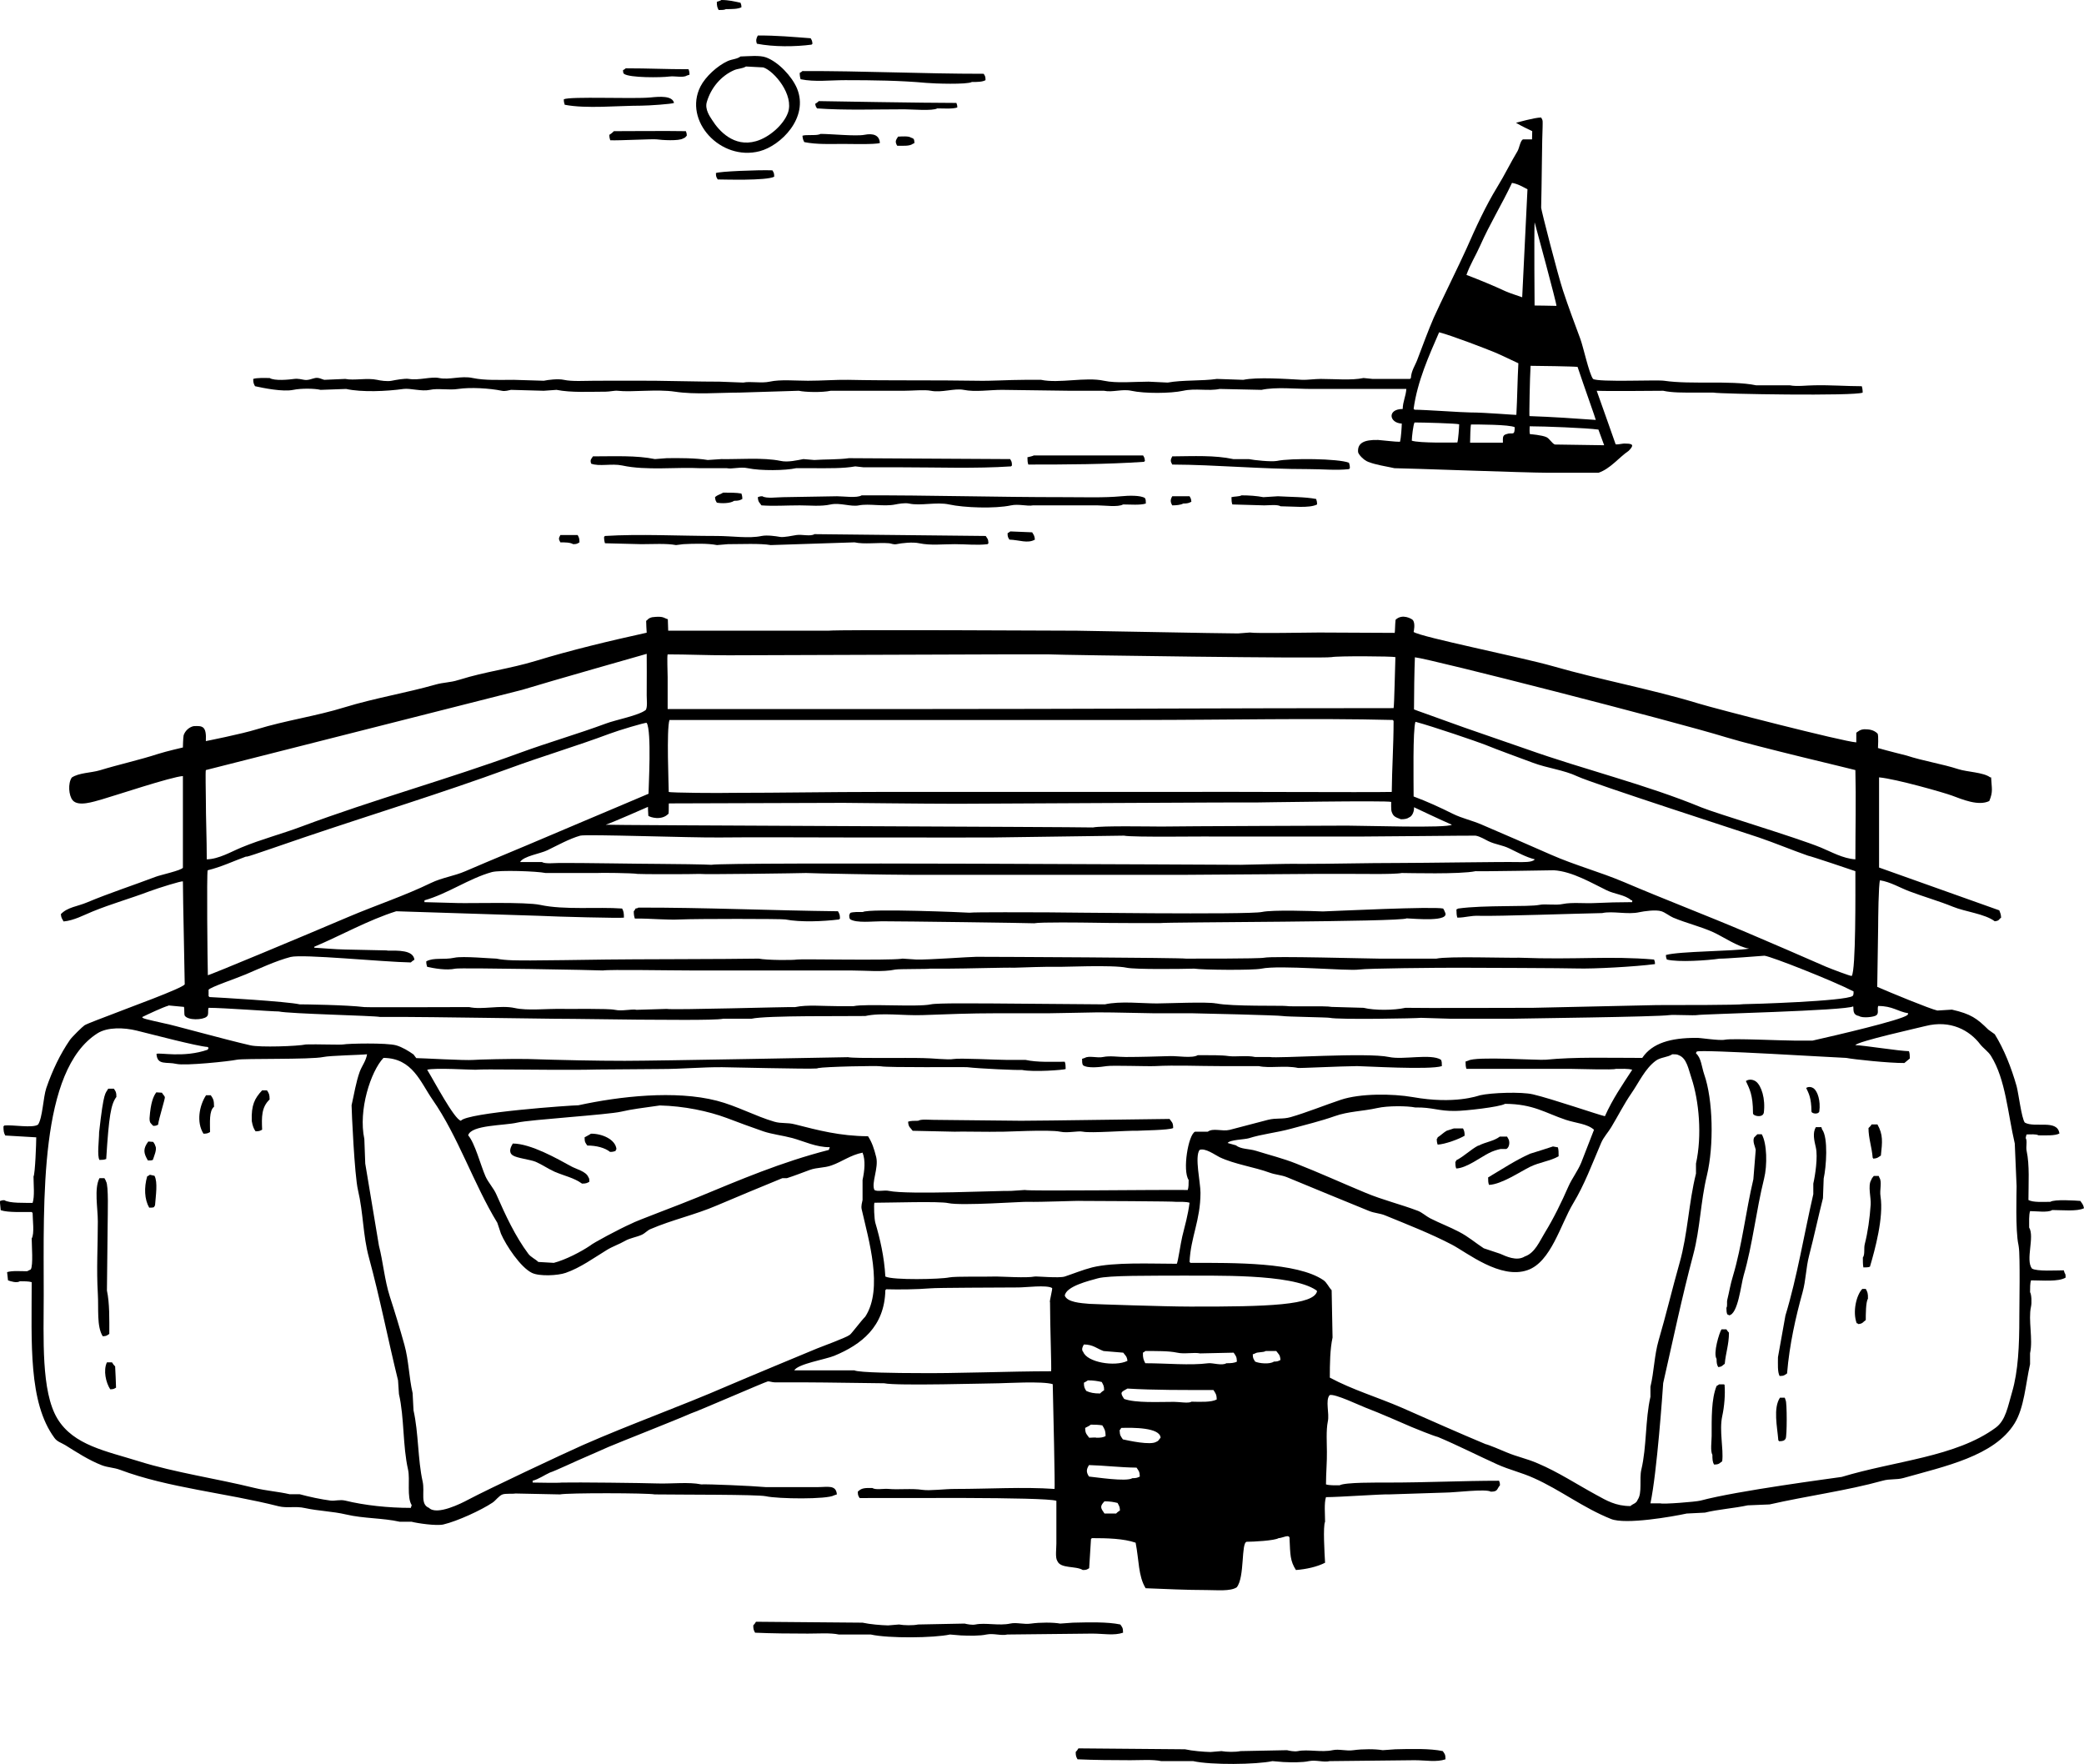 <?xml version="1.0" encoding="UTF-8"?><svg id="Calque_2" xmlns="http://www.w3.org/2000/svg" viewBox="0 0 114.4 96.82"><defs><style>.cls-1{fill-rule:evenodd;}</style></defs><path class="cls-1" d="m39.85.5c.33,0,.65,0,.85-.1,0-.13-.02-.17-.05-.25-.33-.07-.65-.15-1.05-.15-.05.04-.19.08-.25.1,0,.24.03.32.1.45.16,0,.32,0,.4-.05Z"/><path class="cls-1" d="m44.55,2.45s.03-.03.05-.05c-.02-.19-.04-.19-.1-.3-.94-.07-1.89-.16-2.9-.15-.08.15-.12.26-.05.45.92.18,2.1.17,3,.05Z"/><path class="cls-1" d="m41.7,8.3c1.15-.3,2.72-1.83,2.05-3.45-.28-.66-1.02-1.45-1.7-1.7-.35-.13-.97-.06-1.4-.05-.2.15-.45.14-.7.25-.57.26-1.22.85-1.5,1.4-.95,1.88,1.1,4.11,3.25,3.55Zm-2.9-2.7c.23-.79.79-1.44,1.5-1.75.21-.09.46-.08.65-.2.32.02.63.03.95.05.59.19,1.71,1.51,1.35,2.5-.25.67-1.04,1.35-1.75,1.55-1.22.35-2.04-.58-2.4-1.15-.13-.2-.42-.6-.3-1Z"/><path class="cls-1" d="m36.75,4.2c.29-.04.75.08.95-.05.05-.02.1-.03.15-.05,0-.14-.02-.21-.05-.3-1.29,0-2.15-.05-3.45-.05-.05.05-.09.07-.15.1.01.12,0,.14.05.2.3.23,2.07.21,2.5.15Z"/><path class="cls-1" d="m43.9,4c0,.15.02.26.05.35.8.16,1.59.05,2.45.05,1.53,0,3.04.02,4.45.15.42.04,2.26.1,2.5-.05.31,0,.57,0,.75-.1,0-.21-.03-.23-.1-.35-3.44,0-6.58-.16-9.95-.15-.05.05-.09.07-.15.1Z"/><path class="cls-1" d="m35.2,5.8c.39,0,1.69-.09,1.8-.15-.09-.41-.8-.35-1.3-.3-.95.09-4.4-.07-4.75.1,0,.14.02.21.05.3,1.17.23,2.91.05,4.2.05Z"/><path class="cls-1" d="m51.45,5.95c.35,0,.83.04,1.1-.05,0-.13-.02-.17-.05-.25-1.79,0-7.01-.09-7.55-.1-.06.06-.13.11-.2.15.03.16.04.15.1.25,1.5.11,3.22.05,4.8.05.39,0,1.56.1,1.8-.05Z"/><path class="cls-1" d="m16.1,21.4c.43-.09,1.18-.08,1.5,0,.47-.02.93-.03,1.4-.05.86.19,2.22.13,3.15,0,.38-.05.99.15,1.45.05.43-.1,1.05.03,1.55-.05.67-.1,1.72-.04,2.4.1.18.04.39-.03.5-.05.6.02,1.2.03,1.8.05.23-.02.47-.03.7-.05.8.16,1.8.1,2.7.1.21,0,.51-.07.65-.05.78.09,2.15-.1,3.15.05,1.11.17,2.47.05,3.55.05,1.08-.03,2.17-.07,3.25-.1.35.08,1.29.1,1.75,0h4c.5,0,1.15-.07,1.5,0,.59.12,1.29-.15,1.8-.05.64.13,1.42,0,2.1,0,1.25.02,2.5.03,3.75.05h1.85c.47.1,1-.11,1.5,0,.73.16,2.16.15,2.85,0,.67-.15,1.4.03,2-.1.77.02,1.53.03,2.3.05.78-.17,1.88-.05,2.75-.05,1.84,0,3.41,0,5.2,0-.03.42-.19.68-.2,1.1-.86,0-.75.77-.05.8,0,.13-.04.82-.1,1-.31,0-.7-.06-1.2-.1-.79-.02-1.13.18-1.1.65,0,.13.31.46.55.55.44.17.9.23,1.45.35.6,0,7.21.25,8.45.25h2.75c.65-.22,1.13-.85,1.65-1.2.3-.3.26-.4-.15-.4-.2-.02-.36.06-.56.04,0,0-.78-2.22-1.04-2.94.69.03,3.22,0,3.65,0,.49.11,1.13.1,1.75.1h1c.37.08,7.81.2,8.2,0,0-.15-.02-.26-.05-.35-.81,0-1.72-.07-2.6-.05-.4,0-.96.08-1.35,0h-1.85c-.7-.15-1.73-.15-2.5-.15-.88,0-1.8.01-2.55-.1-.39-.06-3.61.09-3.9-.1-.22-.28-.54-1.78-.7-2.2-.32-.86-.66-1.77-.95-2.65-.28-.84-1.19-4.39-1.2-4.55.03-1.02.05-4,.08-4.42,0-.32.03-.36-.08-.53-.36,0-1.33.28-1.38.29.44.26.6.31.89.46,0,.08-.01.36-.01.45h-.5c-.15.08-.2.49-.3.65-.38.63-.7,1.3-1.1,1.95-.65,1.06-1.18,2.22-1.7,3.4-.29.66-1.52,3.16-1.8,3.8-.32.74-.59,1.49-.9,2.3-.11.3-.33.6-.35,1l-.05.05h-2.05c-.17-.02-.33-.03-.5-.05-.66.14-1.6.05-2.35.05-.32,0-.76.06-1,.05-.9-.05-2.5-.16-3.25,0-.48-.02-.97-.03-1.45-.05-.81.12-1.89.05-2.7.2-.35-.02-.7-.03-1.05-.05-.78,0-1.76.1-2.45-.05-1.01-.22-2.46.16-3.45-.05h-.9c-.9,0-1.82.07-2.65.05-2.21-.04-4.7,0-7.05-.05-.66-.01-1.46.05-2.2.05-.67,0-1.52-.08-2.1.05-.45.1-1.06-.03-1.45.05-.43-.02-.87-.03-1.3-.05-1.17,0-2.46-.04-3.55-.05-1.09-.01-2.24,0-3.3,0-.55,0-1.24.05-1.7-.05-.32-.07-.86,0-1.1.05-.55-.02-1.1-.03-1.65-.05-.77,0-1.58.04-2.25-.1-.64-.14-1.28.12-1.85,0-.43-.09-1.1.14-1.65.05-.22-.04-.75.06-.95.1-.24.05-.63-.01-.8-.05-.55-.12-1.26.05-1.75-.05-.38.02-.77.03-1.15.05-.13-.03-.3-.14-.5-.1-.16.03-.37.14-.6.1-.11-.02-.36-.08-.55-.05-.28.04-1.08.12-1.35-.05-.3,0-.68-.02-.9.05,0,.22.03.27.1.4.45.1,1.53.32,2.1.2Zm66.7,2.4c-.16.05-.3.05-.3.3v.2c-.62,0-1.14,0-1.8,0,0-.26.02-.92.05-1,.36,0,2.12,0,2.4.15-.01.45-.08.31-.35.35Zm4.94-.23s.24.64.32.87c0,0-2.48-.04-2.71-.04-.16-.07-.29-.32-.45-.4-.24-.12-.91-.17-.91-.17-.04-.05-.02-.29-.02-.43.76,0,3.13.09,3.77.18Zm-3.49-11.34s1.22,4.48,1.19,4.56c-.23-.01-1.2-.02-1.2-.02,0,0-.03-3.75,0-4.55Zm-.23,7.85c.36,0,2.38.03,2.58.06.35,1.05,1.01,2.89,1,2.91-1.09-.08-2.45-.17-3.64-.21-.02-.02.02-2.15.06-2.76Zm-2.77-6.59c.54-1.22,1.2-2.28,1.75-3.45.32.05.6.22.85.35-.05.98-.29,5.93-.29,5.93.03,0-.7-.23-.91-.33-.71-.33-1.42-.62-2.15-.9.2-.57.52-1.08.75-1.6Zm-2.25,4.75c.68.17,2.64.93,3.05,1.1.43.18.88.41,1.3.6-.05.9-.06,1.93-.11,2.83-.02.02-1.7-.13-2.54-.13-.43,0-2.48-.15-3.05-.15-.02-.02-.03-.03-.05-.05.21-1.53.85-2.93,1.4-4.2Zm-1.35,4.95c.47,0,2.31.05,2.45.1,0,.16-.05.86-.1,1-.25,0-2.09.04-2.5-.1,0-.2.08-.88.15-1Z"/><path class="cls-1" d="m33.7,7.2c-.07.07-.16.15-.25.2,0,.14.02.21.05.3.52.02,2.34-.08,2.55-.05.27.04,1.22.1,1.45-.05.14-.05.11-.07.2-.15,0-.13-.02-.17-.05-.25-.85-.02-3.58,0-3.95,0Z"/><path class="cls-1" d="m47.45,7.4c-.45.09-1.84-.05-2.4-.05-.02.01-.05.02-.08.03-.24.07-.72,0-.92.07.02.19.04.23.1.35.69.14,1.46.1,2.15.1.3,0,1.74.04,2-.05-.02-.42-.35-.55-.85-.45Z"/><path class="cls-1" d="m49.3,7.5c-.13.2-.18.27-.05.5.31,0,.68.03.85-.1.03-.02.07-.03.1-.05-.02-.22-.02-.24-.2-.3-.13-.09-.49-.06-.7-.05Z"/><path class="cls-1" d="m39.3,9.5c0,.21.03.23.1.35.33,0,2.66.08,3.1-.15,0-.21-.03-.23-.1-.35-.76-.03-2.95.06-3.1.15Z"/><path class="cls-1" d="m55.46,29.17s-.09.07-.15.1c0,.21.03.23.1.35.56.02,1,.23,1.4,0-.02-.23-.07-.26-.15-.4-.4-.02-.8-.03-1.2-.05Z"/><path class="cls-1" d="m35.21,29.87c.61,0,1.37-.05,1.9.05.13-.02.27-.03.4-.05.58-.03,1.35-.05,1.85.05.2-.02.4-.03.6-.05.69,0,1.78-.05,2.35.05,1.53-.05,3.07-.1,4.6-.15.54.12,1.28,0,1.9.05.12.01.23.08.4.05.28-.06.89-.13,1.25-.05.63.13,1.27.05,1.95.05.65,0,1.22.07,1.8,0l.05-.05c-.01-.25-.06-.25-.15-.4-3.13-.03-6.27-.07-9.4-.1-.22.14-.69,0-1,.05-.21.03-.68.14-.9.1-.22-.04-.7-.11-1-.05-.69.15-1.63,0-2.45,0-2.05,0-4.24-.12-6.15,0l-.05.05c0,.15.02.26.05.35.67.02,1.33.03,2,.05Z"/><path class="cls-1" d="m30.76,29.77c.23,0,.55,0,.7.1.21,0,.23-.03.35-.1,0-.22-.03-.27-.1-.4h-.95c-.1.19-.1.21,0,.4Z"/><path class="cls-1" d="m62.85,25.3c-.02-.19-.04-.19-.1-.3-1.98,0-3.93,0-6,0-.06.04-.27.08-.35.1,0,.17.01.3.05.4,2.1,0,4.29-.01,6.35-.15l.05-.05Z"/><path class="cls-1" d="m43.7,25.7h.95c.79,0,1.64.02,2.3-.1.15.02.3.03.45.05h1.95c2.11,0,4.19.08,6.15-.05.02-.02.03-.03.05-.05,0-.21-.03-.23-.1-.35-2.95-.02-5.9-.03-8.85-.05-.53.08-1.37.06-1.9.1-.2-.02-.4-.03-.6-.05-.32.06-.85.19-1.25.1-.95-.2-2.34-.08-3.25-.1-.25.02-.5.03-.75.05-.64-.11-1.58-.11-2.25-.1-.22.02-.43.03-.65.05-1.01-.21-2.23-.15-3.4-.15-.1.16-.17.18-.1.4.44.17,1.13-.02,1.7.1,1.33.29,2.98.08,4.3.15h1.45c.29.06.75-.09,1.15,0,.71.15,2.07.13,2.65,0Z"/><path class="cls-1" d="m74.05,25.75s.03-.03.05-.05c0-.14-.02-.21-.05-.3-.58-.23-3.2-.26-3.95-.1-.31.06-1.26-.04-1.55-.1h-.85c-1.02-.22-2.18-.16-3.35-.15-.1.19-.11.26,0,.45,2.41.01,4.81.25,7.5.25.77,0,1.49.08,2.2,0Z"/><path class="cls-1" d="m39.7,27.04c-.19.12-.28.1-.45.25.02.19.04.19.1.3.24.05.74.05.95-.1.24,0,.32-.03.45-.1,0-.14-.02-.21-.05-.3-.27-.05-.66-.05-1-.05Z"/><path class="cls-1" d="m61.65,27.69c.39,0,.94.05,1.25-.05,0-.14,0-.23-.05-.3-.23-.16-.91-.14-1.3-.1-.94.09-2.08.05-3.1.05-3.92,0-7.33-.11-11.15-.1-.25.16-.99.05-1.35.05-.98.02-1.97.03-2.95.05-.32,0-.93.09-1.15-.05-.13,0-.17.02-.25.05.02.29.09.28.2.45.67.05,1.35,0,2.1,0,.56,0,1.16.07,1.7-.05.52-.11,1.11.14,1.55.05.56-.11,1.37.08,2-.05.15-.03.52-.1.75-.05.63.14,1.51-.1,2.2.05.82.18,2.52.24,3.4.05.42-.09.9.06,1.2,0h3.55c.37,0,1.13.11,1.4-.05Z"/><path class="cls-1" d="m69.35,27.29c-.36-.07-.78-.1-1.2-.1-.1.07-.43.06-.55.1,0,.17.01.3.05.4.58.02,1.17.03,1.75.05.26,0,.72-.06.9.05.6,0,1.58.12,2-.1,0-.14-.02-.21-.05-.3-.61-.12-1.45-.11-2.1-.15-.27.02-.53.03-.8.05Z"/><path class="cls-1" d="m64.35,27.74c.19,0,.47-.02.6-.1.24,0,.32-.03.45-.1-.02-.19-.04-.19-.1-.3h-.95c-.11.19-.11.31,0,.5Z"/><path class="cls-1" d="m112.65,66.42c.54,0,1.38.09,1.75-.1-.04-.21-.11-.26-.2-.4-.27-.02-1.41-.1-1.65.05-.41,0-.94.04-1.2-.1,0-.91.07-1.91-.1-2.7-.05-.23.05-.54-.05-.7.02-.12.02-.12.05-.2.2,0,.53-.03.65.05.4,0,.9.03,1.15-.1-.1-.8-1.35-.29-1.9-.6-.18-.24-.34-1.59-.45-2-.29-1.02-.69-2.03-1.2-2.85-.12-.08-.23-.17-.35-.25-.63-.62-.95-.86-2-1.1-.27.02-.53.03-.8.05-.41-.09-2.64-1.01-3.3-1.3.02-1.1.03-2.2.05-3.3,0-.41.02-2.31.1-2.55.57.09,1.1.41,1.6.6.82.31,1.64.54,2.4.85.68.28,1.76.39,2.3.8.26-.03.2-.09.35-.2-.01-.19-.05-.27-.1-.4-2.2-.78-4.4-1.57-6.6-2.35v-4.95c.95.09,3.57.84,4,1,.57.21,1.45.59,2.05.3.22-.53.13-.69.1-1.3h-.05c-.37-.28-1.25-.29-1.75-.45-.89-.29-1.9-.44-2.85-.75,0,0-1.09-.27-1.56-.41,0,0,.04-.68-.02-.79-.22-.22-.49-.24-.74-.24-.23.02-.31.11-.43.19v.53c-.71-.04-7.74-1.85-8.65-2.13-2.59-.79-5.39-1.3-8-2.05-1.75-.5-7.22-1.59-7.65-1.88,0,0,.12-.5-.06-.67-.04-.04-.55-.36-.93,0-.03.22-.03.7-.05.72-1.36,0-2.69-.02-4.15-.02-.77,0-3.42.06-3.8,0-.22.02-.43.03-.65.05-.96,0-8.4-.15-8.85-.15-1.15,0-12.93-.07-13.65,0-1.38,0-5.38,0-5.4,0-.75,0-3.38,0-3.38,0l-.02-.63c-.23-.06-.22-.19-.86-.11-.24.06-.24.15-.33.2,0,.23.02.44.03.65-2.04.45-4.14.95-6.1,1.55-1.38.42-2.81.6-4.14,1.02-.04.01-.07.02-.11.03-.43.14-.8.12-1.25.25-1.62.46-3.34.74-5,1.25-1.55.48-3.2.71-4.8,1.2-.83.26-2.8.65-2.8.65.04-.82-.17-.85-.68-.82-.25.06-.46.26-.54.5-.03.14-.04.67-.04.67,0,0-.91.21-1.35.35-1.01.33-2.19.59-3.2.9-.5.15-1.14.13-1.55.4-.22.32-.17.99.05,1.25.31.36,1.13.08,1.6-.05.67-.19,3.84-1.25,4.45-1.28,0,.52,0,4.23,0,5.03-.08.15-1.25.4-1.5.5-1.21.46-2.56.9-3.75,1.4-.54.23-1.08.26-1.45.65.02.22.07.25.15.4.57-.05,1.13-.36,1.6-.55,1.03-.42,2.1-.72,3.1-1.1.54-.2,1.77-.58,1.85-.55,0,.94.1,5.18.1,5.65-.11.22-3.23,1.34-4,1.65-.39.15-1.36.51-1.5.6-.11.07-.68.63-.8.8-.53.77-.96,1.66-1.3,2.65-.17.51-.2,1.62-.45,2-.29.21-1.39,0-1.85.05l-.05.05c0,.25.02.36.1.5.57.03,1.13.07,1.7.1,0,.32-.06,2-.15,2.15,0,.45.07,1.09-.05,1.45-.39-.01-1.27.03-1.55-.15-.13,0-.17.02-.25.05.02.17.03.33.05.5.41.14,1.26.09,1.7.1l.05.05c0,.36.11,1.15-.05,1.4,0,.36.09,1.48-.05,1.7-.04.03-.16.07-.2.1-.35,0-.83-.04-1.1.05.02.15.03.3.05.45.16.06.49.16.65.05.23,0,.49,0,.65.05,0,3.32-.19,6.6,1.25,8.55.15.21.37.26.6.4.61.38,1.28.82,2,1.1.34.13.65.12,1,.25,2.63.99,5.83,1.27,8.7,2,.48.12.93-.02,1.45.1.73.16,1.53.18,2.25.35.97.23,2.02.19,2.95.4h.65c.3.08,1.36.24,1.75.15.77-.18,2.09-.79,2.7-1.2.17-.11.35-.38.55-.45.18-.06.57-.02.7-.05.8.02,2.43.05,2.45.05.42-.09,4.81-.08,5.2,0,1.52.02,5.62,0,6.1.1.66.15,3.38.18,3.75-.05.05-.02.1-.03.15-.05-.04-.54-.51-.4-1.05-.4h-2.85c-.78-.07-3.15-.17-3.55-.15-.66-.14-1.6-.03-2.35-.05-.93-.03-4.47-.07-5.3-.05-.22.03-1.4,0-1.6,0v-.1c.34-.09.66-.32.95-.45.27-.08,1.56-.69,1.95-.85.2-.08,1.04-.46,1.25-.55.58-.25,3.64-1.45,4.55-1.85.33-.1,4.05-1.72,4.2-1.75.09-.02.25.05.4.05.54,0,1.06,0,1.7,0,.94,0,3.97.05,4.3.05.65.15,5.82,0,6.3,0,.28,0,2.42-.13,2.95.05.03,1.23.13,5.67.1,5.75-1.73-.12-3.6,0-5.45,0-.61,0-1.4.11-1.8.05-.59-.09-1.33,0-1.85-.05-.28-.03-.71.07-.9-.05-.43-.01-.6,0-.8.2,0,.21.03.23.1.35,1.78.01,10.13-.07,10.8.15v2.35c0,.28-.07.77.05.95.18.44,1.01.26,1.4.5.21,0,.23-.03.35-.1.03-.53.07-1.07.1-1.6l.05-.05c.83,0,1.73.02,2.4.25.19.96.14,1.83.55,2.5,1.03.04,2.27.1,3.35.1.56,0,1.3.08,1.65-.15.45-.55.23-2.46.55-2.5.34,0,1.53-.06,1.75-.2.22,0,.63-.27.6.05.04.86.03,1.2.35,1.7.56-.04,1.18-.18,1.6-.4-.03-.5-.12-2.02,0-2.25,0-.42-.06-1.02.05-1.35.74,0,3.07-.17,3.45-.15,1.03-.03,2.07-.07,3.1-.1.53,0,2.23-.22,2.5-.05.4,0,.32-.15.5-.35,0-.13-.02-.17-.05-.25-1.97,0-3.97.1-6.1.1-.53,0-2.37-.02-2.65.15-.26,0-.57.01-.75-.05,0-.61.06-1.26.05-1.8,0-.43-.05-1.17.05-1.65.1-.45-.15-1.16.1-1.45.27-.1,1.7.59,2,.7.6.22,2.27.95,2.5,1.05.19.08,1.17.48,1.45.55,1.07.45,2.21,1.03,3.25,1.5.69.31,1.31.44,2,.75,1.48.66,2.7,1.63,4.25,2.25.8.32,3.37-.13,4.15-.3.33-.02.67-.03,1-.05.72-.18,1.62-.24,2.35-.4.4-.02.8-.03,1.2-.05,2.07-.47,4.26-.76,6.2-1.3.42-.12.76-.04,1.15-.15,2.26-.64,4.99-1.2,6.1-3,.53-.86.6-2.13.85-3.25v-.6c.17-.78-.11-1.82.05-2.55.05-.21.03-.68-.05-.8,0-.23,0-.49.05-.65.62,0,1.51.09,1.9-.15,0-.13,0-.19-.05-.25-.02-.05-.03-.1-.05-.15-.42,0-1.49.07-1.75-.1-.36-.48.16-1.73-.15-2.25,0-.3-.02-.68.05-.9.32,0,.98.09,1.2-.05Zm-34.98-30.34c.83.08,14.22,3.51,17.08,4.39,1.66.51,7.07,1.78,7.1,1.8.04,1.59,0,3.22,0,4.9-.68-.04-1.34-.42-1.9-.65-1.37-.56-5.75-1.87-6.55-2.2-3.08-1.27-6.39-2.06-9.6-3.2-.7-.25-3.59-1.23-4.3-1.5-.53-.2-1.86-.66-1.88-.68,0-.78.02-2.17.05-2.86Zm.03,3.54c.94.25,3.42,1.1,3.8,1.25.84.34,1.8.68,2.65,1,.8.3,1.69.39,2.45.75.83.39,9.34,3.14,9.95,3.35.88.3,1.84.7,2.7,1,.15.02,2.55.83,2.6.85,0,1.1.03,5.44-.2,5.75-.04.03-1.19-.41-1.4-.5-1.44-.63-2.94-1.28-4.4-1.9-2.24-.95-4.5-1.81-6.7-2.75-1.35-.57-2.68-.92-4-1.5-1.23-.54-2.56-1.12-3.8-1.65-.55-.24-1.07-.34-1.6-.6-.68-.34-1.42-.68-2.15-.95,0-.84-.05-3.64.1-4.1Zm-56.45,12.55c-.77-.02-1.53-.03-2.3-.05-.43,0-1.6-.1-1.7-.1v-.05c1.47-.62,2.95-1.46,4.5-1.95,2.62.08,5.23.17,7.85.25.95.05,4.53.14,4.65.1,0-.25-.02-.36-.1-.5-1.34-.1-3.17.09-4.5-.2-.8-.17-3.77-.08-4.5-.1-.27,0-1.53-.05-1.85-.05v-.1c1.28-.36,2.44-1.2,3.7-1.55.44-.12,2.47-.05,2.95.05h2.8c.15-.02,2.01,0,2.25.05.09.02,3.02.02,3.4,0,.17.04,5.72-.04,5.85-.05.23.02,4.58.1,5.75.1h15.05c1.19,0,6.07-.05,7.05-.05h2.2c.15-.01,2.2.04,2.65-.05.35,0,3.21.08,4.05-.1.2.02,4.3-.05,4.3-.05,1.01.06,2.11.72,2.9,1.1.45.22,1,.24,1.35.55h.05v.1c-.68,0-1.45.02-2.05.05-.57.03-1.26-.05-1.75.05-.41.09-.96-.02-1.3.05-.57.12-3.02,0-4.45.2-.03.02-.07.03-.1.05,0,.18.01.34.05.45.46,0,.7-.12,1.2-.1,1,.03,5.53-.13,6.75-.15.58-.13,1.41.1,2.05-.05.23-.05.89-.15,1.2-.05.2.06.46.27.65.35.77.32,1.46.47,2.2.8.49.22,1.37.82,1.97.9-.87.15-3.82.14-4.57.35,0,.13.02.17.05.25.63.16,2.24.05,2.9-.05.17.02,2.46-.16,2.46-.16.4.05,3.77,1.38,4.89,1.96,0,.13,0,.19-.05.25-.41.29-5.6.45-6,.45-.22.05-3.54.05-4.75.05-2.27.05-4.53.1-6.8.15-1.21,0-6,.02-7,0-.62.14-1.69.15-2.3,0-.58-.02-1.17-.03-1.75-.05-.31-.07-2.25,0-2.5-.05-.18-.03-3.01.03-3.82-.14-.01,0-.02,0-.03,0-.45-.1-2.75,0-3.25,0-.83,0-1.99-.14-2.85.05-2.08-.02-4.17-.03-6.25-.05-.71,0-2.95-.03-3.3.05-.73.16-3.58-.05-4.25.1h-.8c-.85,0-1.75-.09-2.4.05-.35-.02-6.74.17-7.05.1-.55.02-1.1.03-1.65.05-.28-.06-.79.09-1.2,0-.36-.08-2.47-.04-2.85-.05-.91-.02-1.94.11-2.65-.05-.79-.17-1.78.11-2.5-.05-.57,0-5.58.02-5.75,0-.98-.12-3.3-.15-3.55-.15-.7-.16-4.48-.38-4.95-.4l-.05-.05v-.35c.08-.14,1.51-.62,2.05-.85.75-.32,1.65-.74,2.45-.95.66-.17,5.02.27,6.6.3.06-.06.13-.11.2-.15-.07-.54-.89-.5-1.5-.5Zm7.3-4.85c.18-.33,1.12-.46,1.5-.65.54-.26,1.2-.63,1.8-.8.34-.09,6.1.12,7.63.1h.07c.85-.02,6.8,0,7.15,0h2.7c1.68.01,3.38,0,5.1,0,2.4-.03,4.8-.07,7.2-.1.44.1,4.6.03,4.85.05.92,0,6.67,0,8,0,.95,0,6.35-.06,6.45-.05.25.04.51.21.7.3.39.19.76.21,1.15.4.42.2.91.48,1.4.6-.12.18-.67.15-.95.15-.83-.02-5.13.05-6.55.05-1.82,0-3.53.05-5.35.05-.75-.02-2.98.05-3.3.05-.73,0-28.28-.16-29.05,0-.22-.02-2.15-.05-2.9-.05-.87,0-4.38-.06-5.37-.05-.03,0-.06,0-.08,0-.28,0-.76.06-.95-.05h-1.2Zm8.1-11.4c1.08,0,2.13.05,3.35.05.42,0,14.14-.05,14.8-.05.55,0,2.38,0,2.8,0,.79.04,15.09.24,15.5.15.32-.07,3.34-.05,3.5,0-.02.41-.06,2.68-.1,2.8-8.66,0-17.6.05-26.2.05h-7.45c-.48,0-5.36,0-6.2,0,0-.6,0-1.1,0-1.69,0-.02,0-.04,0-.06,0-.25-.04-1.15,0-1.25Zm39.85,3.65c0,1.35-.09,2.63-.1,3.9-1.02.03-10.55-.02-10.65,0-.25,0-4.95,0-5.8,0h-11.75c-2.64,0-5.39.05-7.95.05-.72.02-3.43,0-3.54-.05,0-.3-.13-3.44.04-3.95h25.8c4.75,0,9.53-.11,13.9,0l.05.05Zm-39.8,5.1c.02-.17,0-.56.02-.57,1.41,0,8.99-.03,9.58-.03.33,0,4.4.05,6.25.05,1.3,0,16.15-.09,16.34-.07.04,0,7.34-.12,7.48-.03,0-.02-.02.47.03.55.08.23.17.28.5.4.19,0,.34-.02.45-.1.21-.08.29-.4.27-.56,0,0,1.58.75,2.08.96-.27.2-4.77.05-5.75.05-.3,0-9.2.03-10.2.05-.62,0-3.28-.05-3.75.05-.92-.03-26.75-.12-26.75-.15.3-.09,2.32-.98,2.32-.98,0,0,0,.25.02.49.09.08.73.28,1.1-.11Zm-1.1-1.1s-1.35.57-1.65.7c-1.27.54-2.59,1.09-3.9,1.65-1.47.63-3.02,1.26-4.5,1.9-.62.27-1.28.35-1.9.65-1.44.7-2.99,1.21-4.5,1.85-2.51,1.07-7.71,3.24-7.74,3.21-.02-.67-.07-5.58-.01-5.76.75-.18,1.43-.51,2.1-.75.02,0,.04,0,.06,0,.13-.01,2.22-.75,3.09-1.04,3.81-1.29,7.59-2.44,11.3-3.8,1.85-.68,3.71-1.23,5.5-1.9.47-.18,2-.64,2.05-.6.28.46.1,3.53.1,3.9Zm-24.3-1.3c5.75-1.45,11.6-2.95,17.35-4.4,1.57-.48,6.85-1.98,6.85-1.98.01.26,0,1.61,0,2.28,0,.24.05.64-.05.8-.39.31-1.65.54-2.2.75-1.54.57-3.11,1.02-4.7,1.6-3.95,1.45-8.04,2.57-12,4.05-1.06.4-2.22.7-3.3,1.15-.54.22-1.24.64-1.9.65,0-1.12-.05-2.25-.05-3.3,0-.35-.03-1.51,0-1.6Zm-2.05,12.92l.85.08c.03.09,0,.38.04.48.18.27.99.24,1.2.06.14-.1.05-.31.11-.49.81,0,3.45.2,3.85.2.57.13,5.22.23,5.55.3h1.25c1.26,0,7.23.09,8.25.1,1.07,0,4.23.05,4.65.05,1.05,0,4.24.05,4.7-.05h1.55c.83-.19,5.32-.13,6.25-.15.9-.2,2.1-.01,3.15-.05,1.37-.05,2.61-.1,4-.1h2.9c.5,0,2.32-.05,2.7-.05,1.12,0,2.11.04,3.1.05.77,0,1.31,0,2.1,0,.3,0,4.78.11,4.95.15.2.04,2.46.07,2.6.1.46.11,4.85.03,5,0,.55.02,1.1.03,1.65.05,1.13,0,2.09,0,3.3,0,.7-.02,8-.1,8.7-.2.19-.03,1.37.03,1.5,0,.27-.06,8.2-.24,8.58-.48.04.14-.07.46.32.53.18.13.82.06.95-.04.15-.11.04-.3.1-.51.8,0,1.06.3,1.65.4-.03.09,0,.05-.05.1-.35.28-3.91,1.11-5.2,1.4h-1c-.68,0-3.4-.13-3.8-.05-.33.07-1.42-.12-1.6-.1-1.38,0-2.4.28-2.95,1.1-1.92,0-3.68-.06-5.3.1-.42.04-3.84-.2-4.25.05l-.15.05c0,.17.01.3.05.4,1.96,0,3.9,0,5.7,0,.42,0,2.38.07,2.5,0,.3,0,.68-.02.9.05-.54.83-1.07,1.59-1.5,2.55-.34-.07-2.92-.96-3.95-1.2-.63-.15-2.29-.09-2.9.05-.12.03-1.4.51-3.7.1-1.1-.19-2.88-.21-3.95.15-.87.29-1.88.7-2.75.95-.45.13-.77.03-1.25.15-.67.17-1.39.37-2.1.55-.42.1-.9-.12-1.2.1h-.7c-.37.17-.7,2.13-.35,2.65,0,.2,0,.42-.05.55-1.88-.02-8.62.07-8.95,0-.25.02-.5.03-.75.05-.58-.02-5.67.22-6.7,0-.26-.06-.62.06-.8-.05-.18-.39.24-1.2.1-1.8-.12-.48-.23-.81-.45-1.15-1.55-.01-2.74-.33-4-.65-.46-.12-.74-.03-1.15-.15-1.03-.3-2.06-.87-3.15-1.15-2.29-.59-5.35-.24-7.6.25-.38,0-6.11.4-6.45.85-.37-.09-1.44-2.13-1.85-2.8.38-.12,2.49.01,2.65,0,.58-.05,3.3.02,5.99,0,.23-.02,3.97-.03,4.21-.04,1.1,0,2.28-.11,3.35-.1.24,0,4.78.11,5.16.07.03,0,.06,0,.09-.02.37-.08,3.28-.14,3.45-.1.39.08,4.56.03,4.75.05.7.08,2.72.17,3,.15.63.13,2.31,0,2.4-.05,0-.17-.01-.3-.05-.4-.71,0-1.51.04-2.15-.1h-1c-.54,0-2.63-.11-2.95-.05-.3.06-1.22-.05-1.65-.05-.98-.03-3.75.03-4.15-.05-.04,0-10.46.2-12.25.2-1.61,0-3.39-.04-5.35-.1-.77-.02-2.83.03-2.95.05-.48.04-2.85-.1-3.15-.1-.05-.07-.1-.13-.15-.2-.27-.19-.61-.4-.95-.5-.52-.15-2.67-.1-2.9-.05-.15.03-1.48-.02-2.05,0-.45.1-2.53.17-3.05.05-1.41-.32-4.45-1.17-4.7-1.2-.23-.06-1.09-.23-1.2-.3l-.05-.05c.33-.16,1.11-.53,1.45-.63Zm78.25,6.83s-.6,1.55-.7,1.8c-.19.46-.51.87-.7,1.3-.39.89-.81,1.75-1.3,2.55-.29.47-.54,1.11-1.1,1.3-.45.28-1.05-.02-1.35-.15-.3-.1-.6-.2-.9-.3-.46-.3-.83-.63-1.35-.9-.51-.27-1.05-.47-1.6-.75-.21-.11-.43-.31-.65-.4-1-.38-1.92-.59-2.9-1-1.23-.51-2.55-1.11-3.8-1.6-.73-.29-1.47-.47-2.2-.7-.38-.12-.83-.08-1.1-.3-.03,0-.43-.13-.46-.13.12-.18.93-.19,1.16-.26.72-.23,1.5-.3,2.31-.52.77-.21,1.67-.43,2.4-.69.75-.27,1.55-.27,2.35-.45.57-.13,1.65-.12,2.08-.03.95-.02,1.27.21,2.22.19.47,0,2.41-.21,2.71-.39,1.56.01,2.2.5,3.34.88.54.18,1.18.21,1.55.55Zm-41.95.95l-.05.15c-2.62.67-4.9,1.65-7.2,2.6-.98.41-3.4,1.3-3.65,1.45-.66.29-2.13,1.08-2.25,1.2-.5.34-1.37.79-2,.95-.28-.02-.57-.03-.85-.05-.16-.16-.41-.26-.55-.45-.71-.95-1.25-2.11-1.75-3.25-.15-.35-.45-.66-.6-1-.26-.59-.58-1.83-.95-2.25.16-.58,1.99-.53,2.7-.7.67-.16,4.98-.43,5.7-.6.6-.14,1.15-.2,2.12-.34,1.32.03,2.66.31,3.68.69.69.26,1.3.49,2,.73.47.16,1.08.23,1.6.37.62.17,1.31.51,2.05.5Zm-23,19.8c-1.24,0-2.54-.14-3.6-.4-.3-.07-.58.03-.8,0-.53-.07-1.19-.21-1.7-.35h-.55c-.65-.15-1.25-.18-1.95-.35-2.07-.51-4.35-.84-6.3-1.45-1.82-.57-3.61-.88-4.5-2.35-.9-1.49-.75-4.42-.75-6.8,0-5.22-.25-12.32,2.95-14.35.55-.35,1.46-.32,2.15-.15.82.2,3.31.86,3.9.9l.05.05s-.03.07-.05.1c-1.32.46-2.65.14-2.81.23.04.65.55.42,1.1.55.48.11,2.88-.14,3.31-.23.38-.08,4.06,0,4.75-.15.37-.08,2.06-.11,2.4-.15-.06.37-.28.63-.4.95-.21.58-.31,1.24-.45,1.85,0,.28.16,3.84.35,4.65.3,1.27.27,2.49.6,3.7.62,2.28,1.03,4.43,1.6,6.75.02.25.03.5.05.75.3,1.31.2,2.83.5,4.15.12.54-.08,1.51.2,1.95-.02.05-.03.1-.05.15Zm17.4-6.7c-2.65,1.15-5.31,2.09-7.95,3.25-1.04.46-5.25,2.44-6.3,3-.37.2-1.72.88-2.15.45-.5-.2-.22-.86-.35-1.45-.27-1.21-.22-2.66-.5-3.9-.02-.32-.03-.63-.05-.95-.2-.86-.21-1.79-.45-2.65-.24-.87-.53-1.82-.8-2.65-.29-.9-.37-1.91-.6-2.8-.25-1.5-.5-3-.75-4.5-.02-.45-.03-.9-.05-1.35-.34-1.58.35-3.71,1.05-4.45,1.6.01,2.03,1.34,2.7,2.3,1.4,2.01,2.25,4.62,3.55,6.75.07.2.13.4.2.6.28.65,1.08,1.85,1.7,2.15.41.2,1.42.15,1.85,0,.81-.28,1.56-.83,2.25-1.25.32-.2.69-.32,1-.5.29-.17.62-.2.95-.35.15-.07.3-.24.45-.3,1.21-.52,2.44-.78,3.65-1.3,1.16-.49,2.42-1.02,3.6-1.5h.25c.38-.12.87-.31,1.25-.45.42-.15.78-.1,1.2-.25.57-.2,1.04-.57,1.7-.7.17.43.11.99,0,1.5v1.1c-.02.11-.09.32-.05.5.38,1.68,1.2,4.36.2,5.9-.23.23-.75.93-.85,1-.21.16-1.48.62-1.8.75-.58.24-3.83,1.59-4.9,2.05Zm17.75-.8c-2.32,0-5.27.13-7.45.1-.82,0-3.13-.02-3.35-.15h-3.3c.21-.36,1.72-.6,2.2-.8,1.47-.61,2.76-1.59,2.8-3.6.02-.02.03-.03.05-.05.7.02,1.66.01,2.4-.05.41-.04,3.68-.04,4.85-.05.41,0,1.55-.15,1.85.03.05.02-.16.76-.11.78,0,1.25.09,3.7.06,3.79Zm-.9-5.2c-.42.09-1.8,0-2.1,0-.53.02-2.26-.02-2.6.05-.45.1-3.09.16-3.5-.05-.06-1.08-.29-2.07-.55-2.95-.06-.21-.09-.98-.05-1.1.82,0,3.58-.09,4.05.02.74.16,4.14-.09,4.35-.07.78.02,2.8-.07,2.95-.05.5,0,5.15.02,5.2.05.26,0,.57-.01.75.05-.09.69-.25,1.24-.4,1.85-.09.37-.23,1.37-.3,1.5-1.41,0-3.44-.1-4.65.2-.51.13-1.07.36-1.5.5-.3.1-1.56-.02-1.65,0Zm2.65,4.13c-.1-.14-.01-.3.05-.4.51,0,.73.24,1.08.36.36.03.72.06,1.08.09.11.16.2.18.23.45-.69.34-2.23.08-2.43-.5Zm.27,1.57c.32,0,.54.04.76.09.08.16.13.2.13.45-.08.05-.16.11-.22.18-.34,0-.54-.04-.76-.14-.09-.15-.13-.2-.13-.45.07-.04.17-.09.22-.13Zm.16,2.43c.23,0,.46.01.63.04.11.18.18.27.18.59-.13.07-.26.09-.49.09-.06-.03-.23,0-.41,0-.12-.18-.22-.21-.22-.54.09-.05.23-.11.31-.18Zm1.38,4.88h-.63c-.21-.3-.27-.39,0-.67.31,0,.52.04.72.09.07.15.12.18.13.41-.08.05-.16.11-.22.18Zm.9-1.94c-.33.21-2.03-.06-2.38-.09-.16-.24-.15-.39,0-.63.82.02,1.69.13,2.61.14.11.17.17.2.18.49-.12.06-.19.09-.4.09Zm1.32-2c-.32.21-1.56-.07-1.84-.13-.11-.17-.17-.2-.18-.5.04-.04.06-.08.09-.13.63-.02,2.13-.03,2.16.54-.1.09-.08.16-.23.22Zm1.91-2.19c-.16.09-.65,0-.94,0-.84,0-2.11.07-2.74-.16-.26-.38-.15-.38.18-.57,1.44.09,3.15.08,4.72.08.11.17.18.24.18.52-.3.16-.9.13-1.39.12Zm1.93-2.12c-.24.15-.76-.03-.99,0-1.01.13-2.29,0-3.46,0-.09-.18-.14-.28-.13-.58.06-.03.09-.05.13-.09.6,0,1.29-.01,1.75.09.39.09.92-.03,1.26.04.61-.01,1.23-.03,1.84-.04.11.17.17.2.18.49-.15.08-.33.09-.58.09Zm2.61-.09c-.23.16-.81.1-1.03,0-.08-.14-.13-.17-.13-.4.04-.01.09-.03.13-.05.14-.09.44-.04.58-.13h.58c.12.17.21.19.23.49-.11.06-.16.09-.36.09Zm-4.63-3.02c-1.29,0-5.15-.13-5.5-.15-.49-.04-1.21-.09-1.35-.45.07-.52,1.35-.82,1.81-.95.6-.17,2.92-.14,4.69-.15,1.58.02,5.94-.13,7.3.8.02.02.03.03.05.05-.16.77-2.65.86-7,.85Zm24.6,10.6c-.08.22-.25.21-.4.35-.81,0-1.32-.31-1.85-.6-1.09-.59-2.11-1.27-3.25-1.75-.6-.26-1.11-.35-1.7-.6-.23-.1-1.02-.43-1.15-.45-1.49-.62-3.12-1.35-4.6-2-1.34-.58-2.7-.98-3.95-1.65,0-.76.01-1.56.15-2.2-.02-.87-.03-1.73-.05-2.6-.16-.16-.26-.42-.45-.55-1.45-.99-4.9-.95-7.3-.95l-.05-.05c.06-1.36.6-2.28.6-3.8,0-.58-.33-1.97-.05-2.35.31-.12.84.27,1.1.4.82.39,1.91.54,2.75.85.33.12.63.12.95.25,1.48.61,3.02,1.25,4.5,1.85.32.13.59.12.9.25,1.22.5,2.5,1,3.65,1.6.84.44,2.66,1.92,4.15,1.4,1.29-.44,1.82-2.52,2.5-3.65.63-1.04,1.04-2.16,1.55-3.35.13-.3.39-.58.55-.85.38-.63.7-1.27,1.1-1.85.43-.62.75-1.36,1.35-1.8.26-.19.65-.18.9-.35.15,0,.27,0,.35.05.45.16.54.79.7,1.25.42,1.26.59,3.16.25,4.7v.55c-.4,1.59-.45,3.31-.9,4.9-.41,1.45-.74,2.85-1.15,4.25-.24.83-.25,1.72-.45,2.55v.55c-.29,1.26-.2,2.74-.5,4-.12.5.06,1.28-.2,1.65Zm20.95-10c0,1.53-.06,2.95-.4,4.1-.23.77-.34,1.54-.9,1.95-2.19,1.61-5.51,1.81-8.45,2.7-.45.07-5.76.76-7.75,1.3-.27.07-2.1.21-2.2.15h-.55c.36-1.69.67-6.15.7-6.6.56-2.46,1.02-4.68,1.65-7.05.38-1.42.4-2.91.75-4.35.39-1.63.34-4.16-.15-5.55-.14-.41-.16-.9-.45-1.15.03-.09,0-.05.05-.1.22-.13,7.92.35,8.2.35.39.08,2.39.29,3.19.28.1-.08.2-.17.3-.25,0-.17-.01-.3-.05-.4-.49,0-2.55-.33-2.94-.33.12-.21,3.43-.94,3.85-1.05,1.38-.35,2.42.24,3,1,.17.22.45.4.6.65.8,1.29.91,3.12,1.3,4.8.03.78.07,1.57.1,2.35,0,.27-.07,2.44.1,3.2,0,.04.02.08.02.13.08.46.03,3.37.03,3.87Z"/><path class="cls-1" d="m48.42,50.57c1.16,0,7.9.09,8.35.11.33-.07,2.64-.04,3.3-.03.75.02,3.2.02,3.6.02.29-.06,13.23-.06,13.55-.26.47.02,2.41.21,2.1-.34-.04-.12-.05-.11-.1-.2-.61-.12-5.75.13-6.6.16-.52-.02-2.75-.1-3.35.03-.72.16-11.3.02-11.8.02-.77,0-4.01-.02-4.25.02-.22-.02-5.52-.24-5.85-.04-.24,0-.53-.01-.7.05-.03.09-.01.05-.05.1,0,.13,0,.19.05.25.35.22,1.23.11,1.75.11Z"/><path class="cls-1" d="m37.36,50.47c.8-.04,5.58-.04,5.75,0,.83.16,2.07.11,2.95,0,.02-.02.03-.03.05-.05,0-.22-.04-.27-.11-.4-3.57-.04-7.42-.21-10.96-.2-.05.04-.05.03-.15.05-.03.06-.05.1-.1.15,0,.17.02.3.06.4.87-.01,1.72.09,2.5.05Z"/><path class="cls-1" d="m25,53.17c.27-.06,7.92.08,8.1.1.35-.06,3.72,0,4.85,0,.7,0,8.13,0,8.75,0,.83,0,1.75.1,2.45-.05.21-.04,1.87-.02,1.9-.05h1c.87,0,3.3-.07,3.6-.05.72-.02,1.57-.06,2.35-.05.23.02,3.08-.12,3.85.05.47.1,2.95.07,3.7.05.45.07,3.23.1,3.7,0,.99-.21,4.73.14,5.35.05.48-.07,4.32-.1,5.4-.1.88,0,6.12.02,6.55.04.94.03,3.25-.1,4.3-.24,0-.13-.02-.17-.05-.25-2.44-.21-4.27.02-7.4-.1-.77.02-3.9-.09-4.55.05h-3.15c-.52,0-5.84-.15-6.3-.05-.28.06-4.02.05-4.3.05-.23-.05-10.37-.1-11.5-.1-.37,0-2.62.17-3.3.15l-.75-.05s-.04,0-.07.01c-.82.1-5.53,0-5.73.04-.2.04-1.67.04-2.1-.05-1.5.03-7.28.03-8.35.05-1.1.02-3.82.05-4.15.05-.65,0-1.39.01-1.9-.1-.25,0-1.85-.15-2.3-.05-.6.13-1.13-.03-1.55.2,0,.14.02.21.05.3.36.08,1.05.21,1.55.1Z"/><path class="cls-1" d="m60.75,58.52c.33-.05,2.21.02,2.65,0,1.13-.06,2.42,0,3.6,0h2.1c.58.13,1.46-.05,2.15.1.09.02,2.27-.09,3.25-.1.37,0,4,.22,4.65,0,0-.15,0-.27-.05-.35-.55-.35-2.08.02-2.85-.15-1.21-.26-6.13.09-6.55,0h-.8c-.45-.1-1.06,0-1.45-.05-.39-.06-1.06-.05-1.65-.05-.02,0-.03,0-.05,0-.29.18-1.1.04-1.5.05-.74.02-1.63.05-2.45.05-.43,0-.86-.08-1.25,0-.31.07-.77-.09-1,.05l-.15.05c0,.15,0,.27.05.35.25.19.97.1,1.3.05Z"/><path class="cls-1" d="m96.82,61.11c.11-.82-.14-1.51-.41-1.73-.16-.13-.4-.16-.57-.04.19.42.39.73.39,1.77,0,.16.52.25.58,0Z"/><path class="cls-1" d="m99.87,61.01c.08-.6-.1-1.1-.3-1.26-.12-.09-.29-.12-.42-.03.14.3.28.53.29,1.29,0,.12.38.18.43,0Z"/><path class="cls-1" d="m14.66,59.85h-.27c-.41.44-.6.8-.57,1.68.05.29.11.43.21.57.2,0,.25-.03.36-.09-.03-.7-.04-1.23.41-1.66,0-.28-.04-.34-.14-.49Z"/><path class="cls-1" d="m102.76,61.7c-.05.08-.12.16-.19.22,0,.56.18,1.03.23,1.63.01.02.03.03.04.05.24-.02.26-.08.41-.17.08-.75.13-1.14-.19-1.71-.1,0-.21,0-.31,0Z"/><path class="cls-1" d="m8.68,61.73c.04-.34.39-1.42.37-1.51-.02-.07-.13-.17-.16-.24l-.31-.02c-.15.2-.31.54-.37,1.42,0,.28.07.27.2.42.17,0,.17-.02.28-.07Z"/><path class="cls-1" d="m11.58,60.12h-.27c-.37.57-.54,1.48-.14,2.11.2,0,.25-.03.36-.09,0-.52-.06-1.17.22-1.39,0-.37-.05-.44-.18-.63Z"/><path class="cls-1" d="m5.83,63.63c.15-2.39.26-3.02.56-3.42,0-.27-.04-.3-.14-.45h-.31c-.15.29-.24.06-.5,2.4,0,.42-.12,1.28.02,1.51.15,0,.27-.01.36-.05Z"/><path class="cls-1" d="m99.99,61.87h-.31c-.19.32-.09.73,0,1.12.12.52-.04,1.55-.14,1.98v.58c-.5,2.17-.89,4.56-1.53,6.66-.14.76-.27,1.53-.41,2.29,0,.36-.03.81.09,1.03.25,0,.27-.05.41-.14.13-1.59.48-3.12.85-4.45.19-.69.18-1.32.36-2.02.27-1.04.5-2.12.76-3.15.01-.36.03-.72.04-1.08.14-.62.26-2.25-.09-2.7-.01-.04-.03-.09-.04-.13Z"/><path class="cls-1" d="m80.3,61.94h-.49c-.13.04-.27.09-.4.13-.17.1-.33.26-.49.36-.03.08,0,.04-.05.09,0,.14.02.23.05.31.41-.02,1.19-.31,1.48-.49,0-.22-.03-.28-.09-.4Z"/><path class="cls-1" d="m56.05,61.52c-.75,0-4.16-.05-4.8-.05-.25,0-.68-.05-.85.05-.2,0-.42,0-.55.05.02.32.12.31.25.5.77.02,1.53.03,2.3.05.28-.02,1.98.02,2.5,0,.18.02,2.69-.13,3.3,0,.42.09.96-.06,1.25,0,.45.09,2.42-.07,2.95-.05.23-.02,1.77-.03,2-.15,0-.32-.08-.32-.2-.5-.55,0-6.94.1-8.15.1Z"/><path class="cls-1" d="m8.39,63.67c.06-.19.24-.58.14-.76-.03-.12-.07-.14-.12-.23l-.27-.02c-.3.4-.26.64-.02,1.04.13,0,.19,0,.27-.03Z"/><path class="cls-1" d="m96.7,62.26h-.23c-.06.06-.12.12-.18.18-.1.22.07.53.09.67-.04.54-.09,1.08-.13,1.62-.42,1.78-.62,3.64-1.12,5.31-.14.45-.21.9-.31,1.3-.04.16.02.34-.05.45,0,.15.01.27.05.36.08.03.04,0,.09.05.5-.05.66-1.7.81-2.2.49-1.68.68-3.54,1.12-5.31.18-.72.16-1.93-.13-2.43Z"/><path class="cls-1" d="m32.44,62.23c-.1.07-.25.14-.35.2,0,.28.05.3.15.45.5,0,.96.12,1.25.35.14,0,.21-.02.3-.05.03-.09,0-.05.05-.1-.05-.54-.8-.86-1.4-.85Z"/><path class="cls-1" d="m103.17,64.64s-.03-.06-.04-.09c-.09,0-.18,0-.27,0-.06.09-.1.1-.14.22-.2.3,0,1.01-.03,1.35-.05.75-.16,1.53-.32,2.15-.07.26.02.57-.11.76,0,.19,0,.41.03.54.15,0,.27,0,.36-.04.28-.95.76-2.71.58-3.86-.06-.36.1-.81-.07-1.04Z"/><path class="cls-1" d="m81.15,62.88c-.42.22-.79.6-1.21.81-.03.08,0,.04-.05.09,0,.15.01.27.05.36.56-.02,1.34-.62,1.8-.85.19-.1.44-.18.63-.22h.32c.18-.09.21-.43.09-.59-.02-.03-.03-.06-.05-.09h-.4c-.32.25-.8.3-1.17.5Z"/><path class="cls-1" d="m81.74,65.04c.69-.03,1.7-.72,2.25-.99.5-.25,1.12-.32,1.57-.58,0-.18,0-.37-.04-.49-.09-.02-.18-.03-.27-.05-.42.14-.84.27-1.26.4-.79.35-1.57.87-2.3,1.3,0,.16,0,.3.05.41Z"/><path class="cls-1" d="m31.35,64.02c-.71-.39-2.21-1.25-3.2-1.25-.11.18-.26.48,0,.65.22.15.96.23,1.25.35.35.15.71.4,1.05.55.54.23,1.06.33,1.5.65.22,0,.27-.03.4-.1,0-.13,0-.19-.05-.25-.12-.32-.66-.44-.95-.6Z"/><path class="cls-1" d="m8.22,64.49s-.08.06-.14.08c-.18.62-.15,1.27.11,1.72.13,0,.19,0,.27-.03.03-.08.01-.04.05-.09.04-.54.16-1.28-.03-1.63l-.27-.06Z"/><path class="cls-1" d="m5.87,70.83c.01-1.21.03-2.43.04-3.64,0-.5.06-2.14-.09-2.34-.03-.1-.05-.1-.09-.18h-.27c-.3.57-.09,1.64-.09,2.38,0,1.39-.08,2.59,0,3.96.05.84-.07,1.8.27,2.34.23-.01.23-.05.36-.13,0-.8.02-1.68-.13-2.38Z"/><path class="cls-1" d="m102.23,70.75c-.33.34-.54,1.26-.31,1.88.08.03.04,0,.09.05.25-.02.25-.11.41-.22,0-.29,0-1,.12-1.17.01-.3-.03-.38-.12-.54-.06,0-.12,0-.18,0Z"/><path class="cls-1" d="m94.5,72.97c-.12.18-.47,1.32-.27,1.62,0,.23.02.32.09.45.23-.02.22-.09.36-.18.05-.59.23-1.05.23-1.71-.05-.05-.1-.11-.14-.18h-.27Z"/><path class="cls-1" d="m6.14,74.78h-.27c-.21.44-.06,1.11.18,1.48.19,0,.21-.03.32-.09-.01-.39-.03-.78-.05-1.17-.07-.06-.13-.15-.18-.23Z"/><path class="cls-1" d="m94.68,76.03l-.04-.04h-.27s-.08.06-.14.09c-.29.72-.27,1.76-.27,2.74,0,.28-.08.84.04,1.03,0,.25.01.4.09.54.29,0,.29-.07.45-.18.08-.7-.17-1.67,0-2.47.12-.54.17-1.21.13-1.71Z"/><path class="cls-1" d="m97.98,76.72h-.27c-.38.58-.15,1.59-.09,2.34.01.01.03.03.04.05.19,0,.29-.02.36-.14.08-.12.08-2,0-2.11-.01-.05-.03-.09-.05-.14Z"/><path class="cls-1" d="m61.65,89.62c0-.28-.05-.3-.15-.45-.7-.15-1.74-.12-2.6-.1-.23.02-.47.03-.7.05-.39-.07-1.11-.07-1.6,0-.41.06-.79-.08-1.15,0-.6.13-1.37-.06-1.9.05-.19.04-.48-.02-.6-.05-.85.02-1.7.03-2.55.05-.28.06-.78.05-1.05,0-.2.02-.4.03-.6.05-.38-.01-1-.06-1.4-.15-1.95-.02-3.9-.03-5.85-.05-.04.07-.09.14-.15.2,0,.22.03.27.1.4.89.04,1.94.05,2.9.05.55,0,1.24-.05,1.7.05h1.75c.98.22,3.47.19,4.35,0l.6.05c.45.02,1.04.03,1.4-.05.4-.08.79.08,1.15,0,1.55-.02,3.1-.03,4.65-.05.62,0,1.21.12,1.7-.05Z"/><path class="cls-1" d="m76.6,96.02c-.23.02-.47.03-.7.05-.39-.07-1.11-.07-1.6,0-.41.06-.79-.08-1.15,0-.6.13-1.37-.06-1.9.05-.19.04-.48-.02-.6-.05-.85.02-1.7.03-2.55.05-.28.06-.78.05-1.05,0-.2.02-.4.03-.6.05-.38-.01-1-.06-1.4-.15-1.95-.02-3.9-.03-5.85-.05-.04.07-.09.14-.15.2,0,.22.03.27.1.4.89.04,1.94.05,2.9.05.55,0,1.24-.05,1.7.05h1.75c.98.22,3.47.19,4.35,0,.2.02.4.03.6.05.45.02,1.04.03,1.4-.05.4-.08.79.08,1.15,0,1.55-.02,3.1-.03,4.65-.05.62,0,1.21.12,1.7-.05,0-.28-.05-.3-.15-.45-.7-.15-1.74-.12-2.6-.1Z"/></svg>